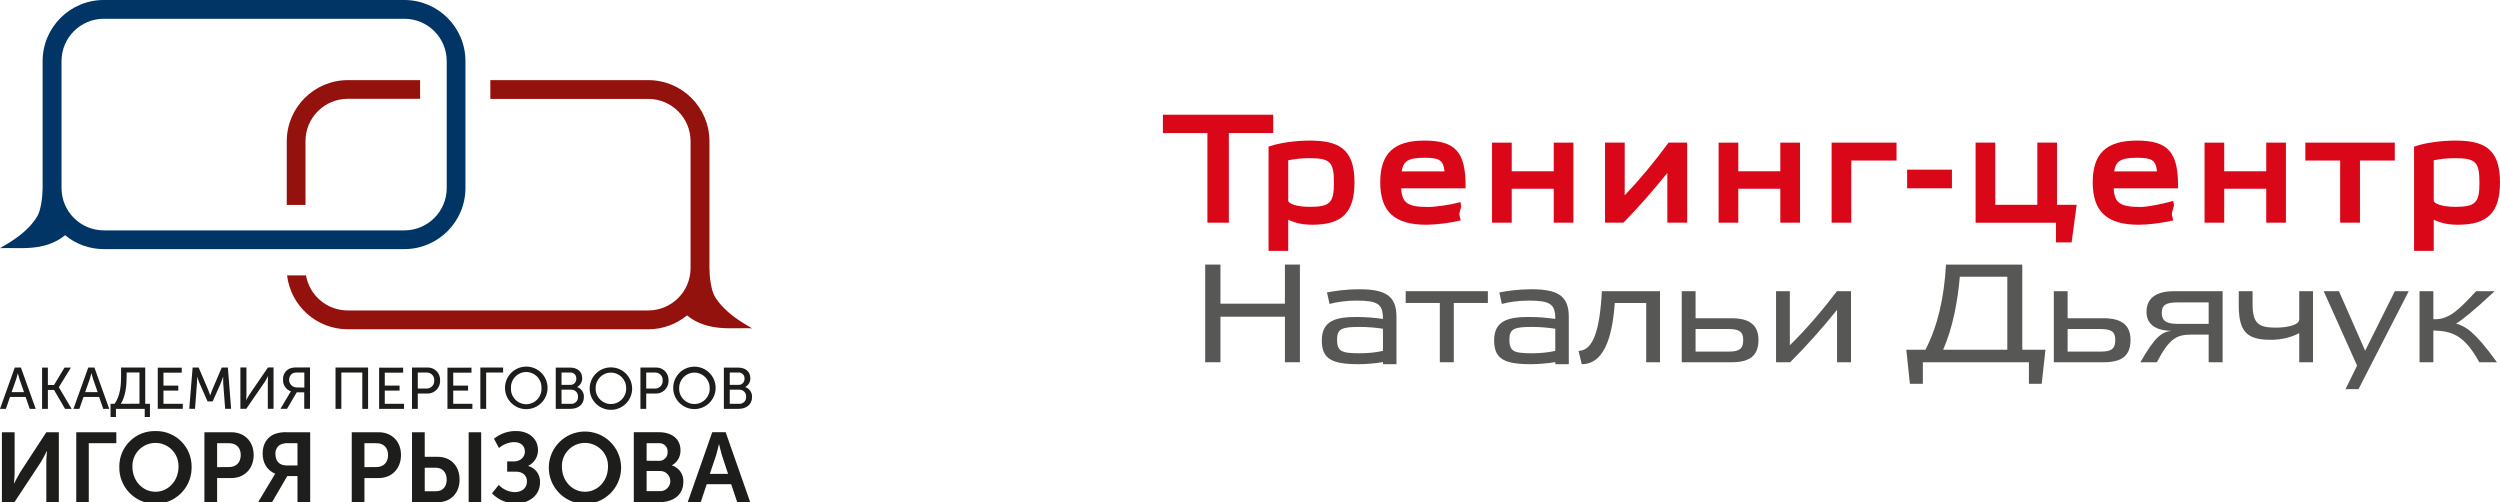 <?xml version="1.0" encoding="UTF-8"?> <!-- Generator: Adobe Illustrator 16.0.0, SVG Export Plug-In . SVG Version: 6.00 Build 0) --> <svg xmlns="http://www.w3.org/2000/svg" xmlns:xlink="http://www.w3.org/1999/xlink" id="Layer_1" x="0px" y="0px" width="1978.694px" height="397.468px" viewBox="0 221.746 1978.694 397.468" xml:space="preserve"> <g> <path fill="#1D1D1B" d="M1.506,619.214h9.909l21.048-31.889c1.982-3.271,4.598-8.582,4.598-8.582h0.158 c0,0-0.555,5.312-0.555,8.582v31.889h9.909v-55.354h-9.909l-20.81,31.889c-1.982,3.271-4.677,8.661-4.677,8.661H11.02 c0,0,0.555-5.312,0.555-8.582v-31.968H1.506V619.214L1.506,619.214z M60.21,619.214h10.048V572.54h21.801v-8.66h-31.71v55.354 L60.21,619.214z M94.437,591.15c-0.416,15.8,12.056,28.945,27.855,29.361c15.8,0.416,28.946-12.056,29.362-27.855 c0.013-0.502,0.013-1.004,0-1.506c0.146-15.443-12.254-28.082-27.698-28.229c-0.307-0.003-0.614-0.001-0.921,0.006 c-15.429-0.361-28.23,11.853-28.592,27.282C94.436,590.523,94.434,590.837,94.437,591.15z M104.802,591.15 c-0.332-10.076,7.566-18.513,17.642-18.845c10.075-0.332,18.512,7.566,18.845,17.642c0.013,0.401,0.013,0.802,0,1.203 c0,11.218-8.126,19.818-18.253,19.818S104.802,602.387,104.802,591.15z M161.782,619.214h10.048v-19.105h11.317 c10.365,0,17.619-7.472,17.619-18.233s-7.254-18.016-17.619-18.016h-21.365V619.214L161.782,619.214z M171.83,591.468V572.54h9.593 c5.688,0,9.117,3.667,9.117,9.354c0,5.688-3.429,9.514-9.275,9.514L171.83,591.468z M204.115,619.214h11.218l12.01-20.651h8.105 v20.651h10.048v-55.354H227.66c-3.574-0.254-7.161,0.252-10.524,1.486c-5.391,2.26-9.275,7.492-9.275,15.28 c0,7.017,3.033,13.101,9.91,16.054v0.158c0,0-0.535,0.773-1.784,2.894l-11.693,19.482H204.115z M226.708,590.139 c-5.371,0-8.721-3.271-8.721-9.117c-0.161-2.799,1.136-5.481,3.429-7.095c2.132-1.119,4.538-1.607,6.937-1.407h7.095v17.619 H226.708z M278.396,619.214h10.048v-19.105h11.317c10.365,0,17.619-7.472,17.619-18.233s-7.254-18.016-17.619-18.016h-21.365 V619.214L278.396,619.214z M288.444,591.468V572.54h9.592c5.688,0,9.118,3.667,9.118,9.354c0,5.688-3.43,9.514-9.276,9.514 L288.444,591.468z M370.931,619.214h9.908v-55.354h-9.908V619.214L370.931,619.214z M326.101,619.214h20.592 c10.047,0,17.063-7.254,17.063-17.837c0-11.06-7.174-18.075-17.301-18.075h-10.287V563.88h-10.066v55.354V619.214z M336.167,610.552v-18.63h8.563c5.549,0,8.818,3.746,8.818,9.435c0,5.688-3.131,9.195-8.66,9.195H336.167z M389.402,612.277 c4.955,5.091,11.764,7.952,18.867,7.928c10.523,0,19.166-6.322,19.166-16.768c0.277-5.923-3.568-11.255-9.275-12.862v-0.198 c4.715-2.287,7.693-7.086,7.648-12.327c0-9.811-8.105-15.122-17.004-15.122c-6.488-0.215-12.832,1.949-17.836,6.085l3.963,7.333 c3.338-2.909,7.584-4.563,12.01-4.678c5.768,0,8.502,3.429,8.502,7.631c0,4.201-3.586,7.649-8.58,7.649h-5.451v8.106h6.857 c5.371,0,8.799,2.874,8.799,7.709c0,5.371-3.963,8.503-9.809,8.503c-4.752-0.185-9.238-2.235-12.486-5.708l-5.451,6.719H389.402z M434.371,591.15c-0.416,15.8,12.055,28.945,27.855,29.361s28.945-12.055,29.361-27.855c0.014-0.502,0.014-1.004,0-1.506 c-0.416-15.8-13.561-28.271-29.361-27.855C447.011,563.695,434.771,575.935,434.371,591.15z M444.736,591.15 c-0.332-10.076,7.566-18.513,17.643-18.845c10.074-0.332,18.512,7.566,18.844,17.642c0.014,0.401,0.014,0.802,0,1.203 c0,11.218-8.105,19.818-18.232,19.818C452.861,610.969,444.736,602.387,444.736,591.15z M501.736,619.214h20.016 c10.227,0,19.105-4.994,19.105-16.054c0.326-5.873-3.355-11.226-8.957-13.021v-0.159c4.283-2.396,6.869-6.985,6.699-11.891 c0-9.117-7.096-14.27-17.145-14.27h-19.818v55.354L501.736,619.214z M511.783,586.413V572.54h9.594 c3.529-0.338,6.666,2.251,7.002,5.781c0.035,0.357,0.039,0.718,0.014,1.076c0.275,3.635-2.445,6.806-6.08,7.082 c-0.258,0.02-0.518,0.024-0.777,0.014L511.783,586.413z M511.783,610.493v-15.974h10.762c4.412,0,7.988,3.576,7.988,7.987 s-3.576,7.986-7.988,7.986H511.783z M544.365,619.154h10.287l4.678-14.19h19.383l4.756,14.19h10.285L574.332,563.8h-10.604 l-19.402,55.354H544.365z M561.826,596.778l4.994-14.805c0.932-3.131,2.18-8.581,2.18-8.581h0.16c0,0,1.248,5.45,2.18,8.581 l4.914,14.805H561.826z"></path> <path fill="#1D1D1B" d="M0,545.329h4.677l3.25-9.414h12.327l3.29,9.414h4.717l-11.713-32.701h-4.836L0,545.329z M9.176,532.13 l3.646-10.346c0.555-1.704,1.269-4.678,1.269-4.678l0,0c0,0,0.753,2.974,1.308,4.678l3.607,10.346H9.176z M33.315,545.329h4.578 v-14.964h4.856l8.72,14.964h5.232l-10.147-17.104l0,0l9.553-15.519h-5.054l-8.304,13.754h-4.856v-13.754h-4.578v32.701V545.329z M58.129,545.329h4.697l3.29-9.414h12.308l3.29,9.414h4.737l-11.733-32.701h-4.855L58.129,545.329z M67.384,532.13l3.667-10.346 c0.555-1.704,1.249-4.678,1.249-4.678h0.099c0,0,0.733,2.974,1.288,4.678l3.607,10.346H67.384z M95.606,541.345 c3.845-5.946,4.638-14.548,4.638-21.801v-2.993h10.147v24.734L95.606,541.345z M87.5,541.345v10.464h4.261v-6.48h22.792v6.48h4.122 v-10.464h-3.726v-28.718H95.844v6.698c0,7.135-0.595,15.617-5.133,22.02H87.5z M124.879,545.308h19.799v-3.963h-15.3v-10.425 h11.732v-3.964h-11.732V516.73h14.468v-3.964h-18.987v32.701L124.879,545.308z M149.751,545.308h4.598l1.565-20.611 c0.179-1.981,0.099-4.915,0.099-4.915l0,0c0,0,1.031,3.151,1.764,4.915l6.48,14.726h4.083l6.54-14.726 c0.733-1.823,1.764-4.836,1.764-4.836l0,0c0,0,0,2.834,0,4.836l1.565,20.611h4.717l-2.576-32.681h-4.836l-7.551,17.679 c-0.733,1.823-1.605,4.399-1.605,4.399l0,0c0,0-0.833-2.576-1.585-4.399l-7.551-17.679h-4.756l-2.695,32.701L149.751,545.308z M190.42,545.308h4.499l14.586-21.226c1.169-1.804,2.735-4.776,2.735-4.776l0,0c0,0-0.278,2.934-0.278,4.776v21.226h4.539v-32.701 h-4.439l-14.487,21.167c-1.169,1.764-2.794,4.816-2.794,4.816l0,0c0,0,0.277-2.914,0.277-4.776v-21.207h-4.796v32.701H190.42z M222.031,545.308h5.133l7.69-13.021h5.945v13.021h4.579v-32.701H235.29c-2.08-0.144-4.167,0.153-6.124,0.872 c-3.323,1.544-5.36,4.966-5.133,8.622c-0.286,4.171,2.254,8.019,6.203,9.394l0,0c0,0-0.317,0.456-0.971,1.526l-7.293,12.308 L222.031,545.308z M234.577,528.403c-3.356-0.172-5.937-3.032-5.764-6.389c0.097-1.884,1.062-3.616,2.613-4.689 c1.337-0.597,2.802-0.849,4.261-0.733h5.192v11.891L234.577,528.403z M265.573,545.329h4.598v-28.718h16.588v28.718h4.578v-32.701 h-25.765V545.329z M299.958,545.329h19.82v-3.964h-15.242v-10.444h11.713v-3.964h-11.713V516.73h14.547v-3.964h-19.025v32.701 L299.958,545.329z M326.08,545.329h4.578v-12.09h7.412c5.471,0.192,10.061-4.085,10.252-9.555c0.01-0.276,0.008-0.554-0.004-0.83 c0.293-5.355-3.811-9.935-9.166-10.228c-0.361-0.02-0.721-0.02-1.082,0.001h-11.99V545.329L326.08,545.329z M330.658,529.256 v-12.645h6.719c3.207-0.271,6.027,2.107,6.299,5.313c0.025,0.31,0.027,0.62,0.004,0.93c0.26,3.273-2.184,6.138-5.457,6.397 c-0.295,0.023-0.59,0.024-0.885,0.004H330.658z M354.064,545.329h19.82v-3.964h-15.162v-10.444h11.732v-3.964h-11.732V516.73 h14.447v-3.964h-19.025v32.701L354.064,545.329z M380.185,545.329h4.6v-28.718h13.416v-3.964h-18.016v32.701V545.329z M399.687,528.74c0,9.304,7.543,16.847,16.846,16.847c9.305,0,16.848-7.543,16.848-16.847s-7.543-16.846-16.848-16.846 C407.23,511.894,399.687,519.436,399.687,528.74z M404.425,528.74c-0.271-6.66,4.91-12.278,11.57-12.549 c6.66-0.27,12.277,4.91,12.549,11.571c0.014,0.325,0.014,0.652,0,0.978c0.467,6.661-4.553,12.439-11.213,12.907 s-12.439-4.552-12.906-11.212C404.384,529.871,404.384,529.304,404.425,528.74z M439.861,545.329h11.713 c5.748,0,10.563-3.151,10.563-9.315c0.184-3.558-2.029-6.801-5.41-7.927l0,0c2.602-1.383,4.18-4.133,4.063-7.076 c0-5.271-3.963-8.323-9.492-8.323h-11.436v32.701V545.329z M444.439,526.382v-9.771h6.818c2.463-0.216,4.637,1.607,4.852,4.071 c0.021,0.248,0.023,0.497,0.004,0.745c0.188,2.543-1.721,4.758-4.264,4.946c-0.184,0.014-0.369,0.017-0.553,0.008H444.439z M444.439,541.345v-11.178h7.432c2.906-0.191,5.416,2.009,5.607,4.914c0.014,0.218,0.014,0.437,0.002,0.654 c0.227,2.87-1.914,5.381-4.783,5.609c-0.275,0.021-0.551,0.021-0.826,0H444.439z M466.714,528.74 c-0.318,9.276,6.943,17.056,16.221,17.374c9.275,0.318,17.055-6.943,17.373-16.22c0.014-0.385,0.014-0.77,0-1.154 c-0.318-9.276-8.098-16.538-17.373-16.219C474.105,512.824,467.019,519.911,466.714,528.74z M471.453,528.74 c0-6.666,5.402-12.069,12.068-12.069s12.07,5.403,12.07,12.069c0.383,6.666-4.711,12.38-11.377,12.762 c-6.666,0.383-12.381-4.711-12.762-11.377C471.425,529.664,471.425,529.201,471.453,528.74L471.453,528.74z M506.888,545.329h4.578 v-12.09h7.412c5.469,0.192,10.059-4.085,10.252-9.555c0.01-0.276,0.008-0.554-0.006-0.83c0.293-5.355-3.811-9.935-9.166-10.228 c-0.359-0.02-0.721-0.02-1.08,0.001h-11.99V545.329L506.888,545.329z M511.466,529.256v-12.645h6.719 c3.207-0.271,6.025,2.107,6.297,5.313c0.027,0.31,0.029,0.62,0.006,0.93c0.26,3.273-2.184,6.138-5.457,6.397 c-0.295,0.023-0.59,0.024-0.885,0.004H511.466z M532.832,528.74c0,9.271,7.516,16.787,16.785,16.787 c9.271,0,16.787-7.516,16.787-16.787c0-9.271-7.516-16.786-16.787-16.786C540.347,511.954,532.832,519.469,532.832,528.74z M537.548,528.74c-0.008-6.666,5.391-12.075,12.057-12.083c6.664-0.008,12.074,5.391,12.082,12.057c0,0.009,0,0.018,0,0.026 c0.383,6.666-4.711,12.38-11.377,12.762c-6.666,0.383-12.381-4.711-12.762-11.377C537.521,529.664,537.521,529.201,537.548,528.74z M572.984,545.329h11.674c5.748,0,10.563-3.151,10.563-9.315c0.182-3.563-2.041-6.808-5.43-7.927l0,0 c2.598-1.378,4.184-4.117,4.082-7.056c0-5.272-3.963-8.324-9.492-8.324h-11.455v32.701L572.984,545.329z M577.582,526.382v-9.771 h6.799c2.475-0.215,4.656,1.618,4.871,4.093c0.02,0.241,0.021,0.482,0.004,0.724c0.178,2.555-1.75,4.77-4.305,4.947 c-0.17,0.012-0.342,0.014-0.512,0.007H577.582z M577.582,541.345v-11.178h7.354c2.904-0.191,5.416,2.009,5.605,4.914 c0.016,0.218,0.016,0.437,0.004,0.654c0.227,2.87-1.914,5.381-4.783,5.609c-0.275,0.021-0.551,0.021-0.826,0H577.582z"></path> <path fill="#003565" d="M320.134,221.746H82.11c-26.663,0.021-48.291,21.596-48.378,48.259v100.64c0,6.025-1.229,17.54-4.36,22.555 C21.801,405.467,9.315,412.78,0,418.171c14.726-0.753,35.02,3.171,51.529-10.247c8.606,7.105,19.42,10.988,30.581,10.98h238.024 c26.621-0.076,48.184-21.639,48.26-48.26v-100.64C368.318,243.384,346.755,221.822,320.134,221.746z M353.57,370.644 c-0.033,18.444-14.971,33.392-33.416,33.435H82.11c-18.444-0.043-33.382-14.99-33.415-33.435v-100.64 c0.055-18.429,14.986-33.352,33.415-33.396h238.044c18.43,0.044,33.361,14.967,33.416,33.396V370.644z"></path> <path fill="#94120D" d="M513.171,285.166H388.093v14.864h125.078c18.42,0.055,33.34,14.974,33.395,33.395v100.621 c-0.045,18.429-14.967,33.36-33.395,33.415H275.106c-16.245-0.055-30.116-11.745-32.919-27.747h-14.983 c2.922,24.281,23.486,42.575,47.942,42.65h238.026c11.15-0.007,21.953-3.888,30.561-10.979 c16.508,13.417,36.783,9.493,51.529,10.227c-9.336-5.391-21.703-12.704-29.373-24.952c-3.131-5.034-4.379-16.529-4.379-22.573 v-100.74C561.388,306.724,539.792,285.198,513.171,285.166z M241.791,383.924v-50.578c0.054-18.421,14.974-33.34,33.395-33.395 h57.316v-14.785h-57.276c-26.621,0.076-48.183,21.638-48.259,48.259v50.499H241.791z"></path> </g> <g> <polygon fill="#DA0719" points="920.407,312.542 920.407,327.058 955.64,327.058 955.64,398.009 972.604,398.009 972.604,327.058 1007.724,327.058 1007.724,312.542 "></polygon> <g> <path fill="#DA0719" d="M1036.344,333.009c-10.608,0-23.577,1.815-30.838,4.308l-1.476,0.505v82.492h15.568v-24.711 c5.571,2.76,11.655,4.018,19.178,4.018c23.631,0,33.271-9.764,33.271-33.709C1072.047,338.513,1058.374,333.009,1036.344,333.009 M1019.599,348.609c5.129-1.083,10.873-1.662,16.745-1.662c16.52,0,19.433,2.946,19.433,19.659c0,15.676-3.226,18.852-19.2,18.852 c-11.069,0-16.978-2.85-16.978-4.889V348.609z"></path> <path fill="#DA0719" d="M1127.409,333.007c-24.208,0-34.983,10.183-34.983,33.018c0,23.24,11.239,33.597,36.493,33.597 c6.934,0,17.696-1.284,25.028-2.963l2.195-0.502l-0.958-3.857c-0.681-2.633,1.739-5.709,1.159-8.379l-0.493-2.319l-2.278,0.667 c-5.182,1.501-17.619,3.291-23.137,3.291c-16.121,0-20.795-2.975-21.449-14.77h50.974v-2.206 C1159.959,341.979,1151.742,333.007,1127.409,333.007 M1109.425,357.417c1.185-7.928,4.749-10.813,18.096-10.813 c11.697,0,14.873,1.891,15.764,10.813H1109.425z"></path> </g> <polygon fill="#DA0719" points="1229.75,357.304 1196.494,357.304 1196.494,334.635 1180.919,334.635 1180.919,397.995 1196.494,397.995 1196.494,371.141 1229.75,371.141 1229.75,397.995 1245.314,397.995 1245.314,334.635 1229.75,334.635 "></polygon> <g> <path fill="#DA0719" d="M1319.955,335.528c-10.925,14.869-22.621,28.86-34.038,40.779v-41.674h-15.574v63.375h14.545l0.628-0.68 c11.087-11.292,23.301-25.153,34.126-38.679v39.358h15.702v-63.375h-14.721L1319.955,335.528z"></path> </g> <polygon fill="#DA0719" points="1409.08,357.304 1375.821,357.304 1375.821,334.635 1360.247,334.635 1360.247,397.995 1375.821,397.995 1375.821,371.141 1409.08,371.141 1409.08,397.995 1424.653,397.995 1424.653,334.635 1409.08,334.635 "></polygon> <polygon fill="#DA0719" points="1449.681,397.995 1465.243,397.995 1465.243,348.811 1501.058,348.811 1501.058,334.632 1449.681,334.632 "></polygon> <rect x="1509.455" y="356.031" fill="#DA0719" width="35.459" height="14.757"></rect> <polygon fill="#DA0719" points="1628.062,334.634 1612.489,334.634 1612.489,383.818 1579.218,383.818 1579.218,334.634 1563.639,334.634 1563.639,398.009 1627.248,398.009 1627.248,413.585 1639.646,413.585 1643.618,383.818 1628.062,383.818 "></polygon> <g> <path fill="#DA0719" d="M1691.326,333.007c-24.194,0-34.982,10.183-34.982,33.018c0,23.24,11.258,33.597,36.512,33.597 c6.916,0,17.679-1.284,25.011-2.963l2.194-0.502l-0.958-3.857c-0.684-2.633,2.004-6.592,1.433-9.274l-0.499-2.319l-2.271,0.669 c-5.179,1.499-17.893,4.183-23.411,4.183c-16.12,0-20.782-2.975-21.437-14.77h50.973v-2.206 C1723.889,341.979,1715.677,333.007,1691.326,333.007 M1673.333,357.417c1.195-7.928,4.775-10.813,18.119-10.813 c11.696,0,14.872,1.891,15.752,10.813H1673.333z"></path> </g> <polygon fill="#DA0719" points="1793.682,357.304 1760.413,357.304 1760.413,334.635 1744.85,334.635 1744.85,397.995 1760.413,397.995 1760.413,371.141 1793.682,371.141 1793.682,397.995 1809.256,397.995 1809.256,334.635 1793.682,334.635 "></polygon> <polygon fill="#DA0719" points="1824.623,348.811 1852.178,348.811 1852.178,397.995 1867.858,397.995 1867.858,348.811 1895.432,348.811 1895.432,334.632 1824.623,334.632 "></polygon> <g> <path fill="#DA0719" d="M1943.003,333.009c-10.608,0-23.577,1.815-30.838,4.308l-1.486,0.505v82.492h15.573v-24.711 c5.572,2.76,11.648,4.018,19.184,4.018c23.619,0,33.258-9.764,33.258-33.709C1978.694,338.513,1965.041,333.009,1943.003,333.009 M1926.252,348.609c5.12-1.083,10.876-1.662,16.751-1.662c16.52,0,19.421,2.946,19.421,19.659 c0,15.676-3.229,18.852-19.195,18.852c-11.077,0-16.977-2.85-16.977-4.889V348.609z"></path> </g> <polygon fill="#575756" points="965.962,508.456 953.891,508.456 953.891,431.151 965.962,431.151 965.962,462.092 1016.989,462.092 1016.989,431.151 1028.833,431.151 1028.833,508.456 1016.989,508.456 1016.989,472.412 965.962,472.412 "></polygon> <g> <path fill="#575756" d="M1105.279,510.016h-10.686l0.038-1.674c-6.416,1.056-13.483,1.65-19.421,1.65 c-21.184,0-29.037-4.211-29.037-18.854c0-15.97,11.721-18.514,27.563-18.514c6.845,0,12.992,0.442,20.843,1.549 c0-11.857-3.994-14.516-21.295-14.516c-7.754,0-16.056,1.223-20.974,2.658l-2.039-9.109c6.148-1.21,15.259-2.533,25.18-2.533 c20.733,0,29.828,4.879,29.828,21.838V510.016z M1094.579,481.94c-5.694-0.884-11.959-1.438-18.337-1.438 c-13.786,0-17.991,1.213-17.991,9.98c0,9.428,3.526,10.864,17.866,10.864c6.378,0,12.655-0.556,18.462-1.888V481.94z"></path> </g> <polygon fill="#575756" points="1150.634,508.456 1139.581,508.456 1139.581,461.539 1112.578,461.539 1112.578,452.222 1177.614,452.222 1177.614,461.539 1150.634,461.539 "></polygon> <g> <path fill="#575756" d="M1251.903,509.993l-2.507-10.534c10.938-0.229,16.749-14.521,18.449-47.236h46.022v56.233h-10.936v-46.917 h-24.829C1276.503,482.038,1272.055,509.993,1251.903,509.993"></path> <path fill="#575756" d="M1391.787,490.699c0,12.637-6.841,17.757-21.309,17.757h-39.407v-56.233h10.938v21.399h28.469 C1384.946,473.622,1391.787,479.267,1391.787,490.699 M1379.704,490.812c0-6.656-3.176-8.661-11.946-8.661h-25.748v17.86h26.429 C1376.98,500.011,1379.704,497.568,1379.704,490.812"></path> <path fill="#575756" d="M1453.981,466.968c-12.06,15.074-25.51,29.943-37.127,41.485h-11.152v-56.23h10.924v42.797 c14.015-13.748,26.768-28.936,37.254-42.797h11.149v56.23h-11.048V466.968z"></path> <path fill="#575756" d="M1615.967,525.518h-10.133v-17.065h-83.939v17.065h-10.264l-2.831-26.946h15.135 c9.787-18.95,14.806-41.244,16.293-67.421h60.362v67.421h18.339C1617.894,507.557,1616.888,516.546,1615.967,525.518 M1588.745,440.794h-37.588c-1.706,19.522-5.477,40.151-13.212,57.778h50.8V440.794z"></path> <path fill="#575756" d="M1686.26,490.699c0,12.637-6.832,17.757-21.301,17.757h-39.4v-56.233h10.923v21.399h28.478 C1679.428,473.622,1686.26,479.267,1686.26,490.699 M1674.189,490.812c0-6.656-3.188-8.661-11.959-8.661h-25.748v17.86h26.414 C1671.454,500.011,1674.189,497.568,1674.189,490.812"></path> <path fill="#575756" d="M1759.152,452.226v56.229h-11.043v-21.854h-14.11c-11.394,0-17.203,3.327-26.896,21.854h-13.076 c11.715-20.305,16.835-23.959,24.696-24.854c-14.908-0.226-19.808-6.981-19.808-14.971c0-8.871,5.114-16.405,21.752-16.405 H1759.152z M1748.109,478.057v-16.959h-24.48c-9.11,0-12.643,1.873-12.643,8.313c0,5.872,3.187,8.646,12.071,8.646H1748.109z"></path> <path fill="#575756" d="M1771.93,463.639v-11.417h10.937v10.211c0,15.522,4.905,18.623,18.338,18.623 c9.687,0,18.577-2.218,18.577-6.427v-22.407h10.923v56.233h-10.923v-23.075c-5.81,3.214-13.915,5.318-22.121,5.318 C1779.691,490.699,1771.93,485.707,1771.93,463.639"></path> </g> <polygon fill="#575756" points="1839.149,452.222 1851.22,452.222 1871.961,499.331 1895.457,452.222 1906.457,452.222 1866.722,529.725 1856.465,529.725 1865.576,511.098 "></polygon> <g> <path fill="#575756" d="M1962.282,508.456c-11.779-21.601-21.586-24.627-36.327-25.157v25.157h-10.941v-56.233h10.941v22.169 c12.964,0.72,21.343-8.911,33.824-22.169h14.675c-15.924,14.971-26.752,23.617-30.505,25.608 c7.409,2.23,14.469,5.887,32.337,30.625H1962.282z"></path> <path fill="#575756" d="M1241.668,510.016h-10.686l0.042-1.674c-6.416,1.056-13.486,1.65-19.409,1.65 c-21.198,0-29.048-4.211-29.048-18.854c0-15.97,11.72-18.514,27.561-18.514c6.83,0,12.994,0.442,20.843,1.549 c0-11.857-3.98-14.516-21.294-14.516c-7.754,0-16.059,1.223-20.973,2.658l-2.04-9.109c6.148-1.21,15.259-2.533,25.177-2.533 c20.732,0,29.827,4.879,29.827,21.838V510.016z M1230.971,481.94c-5.696-0.884-11.958-1.438-18.336-1.438 c-13.774,0-17.994,1.213-17.994,9.98c0,9.428,3.53,10.864,17.881,10.864c6.366,0,12.628-0.556,18.449-1.888V481.94z"></path> </g> </g> </svg> 